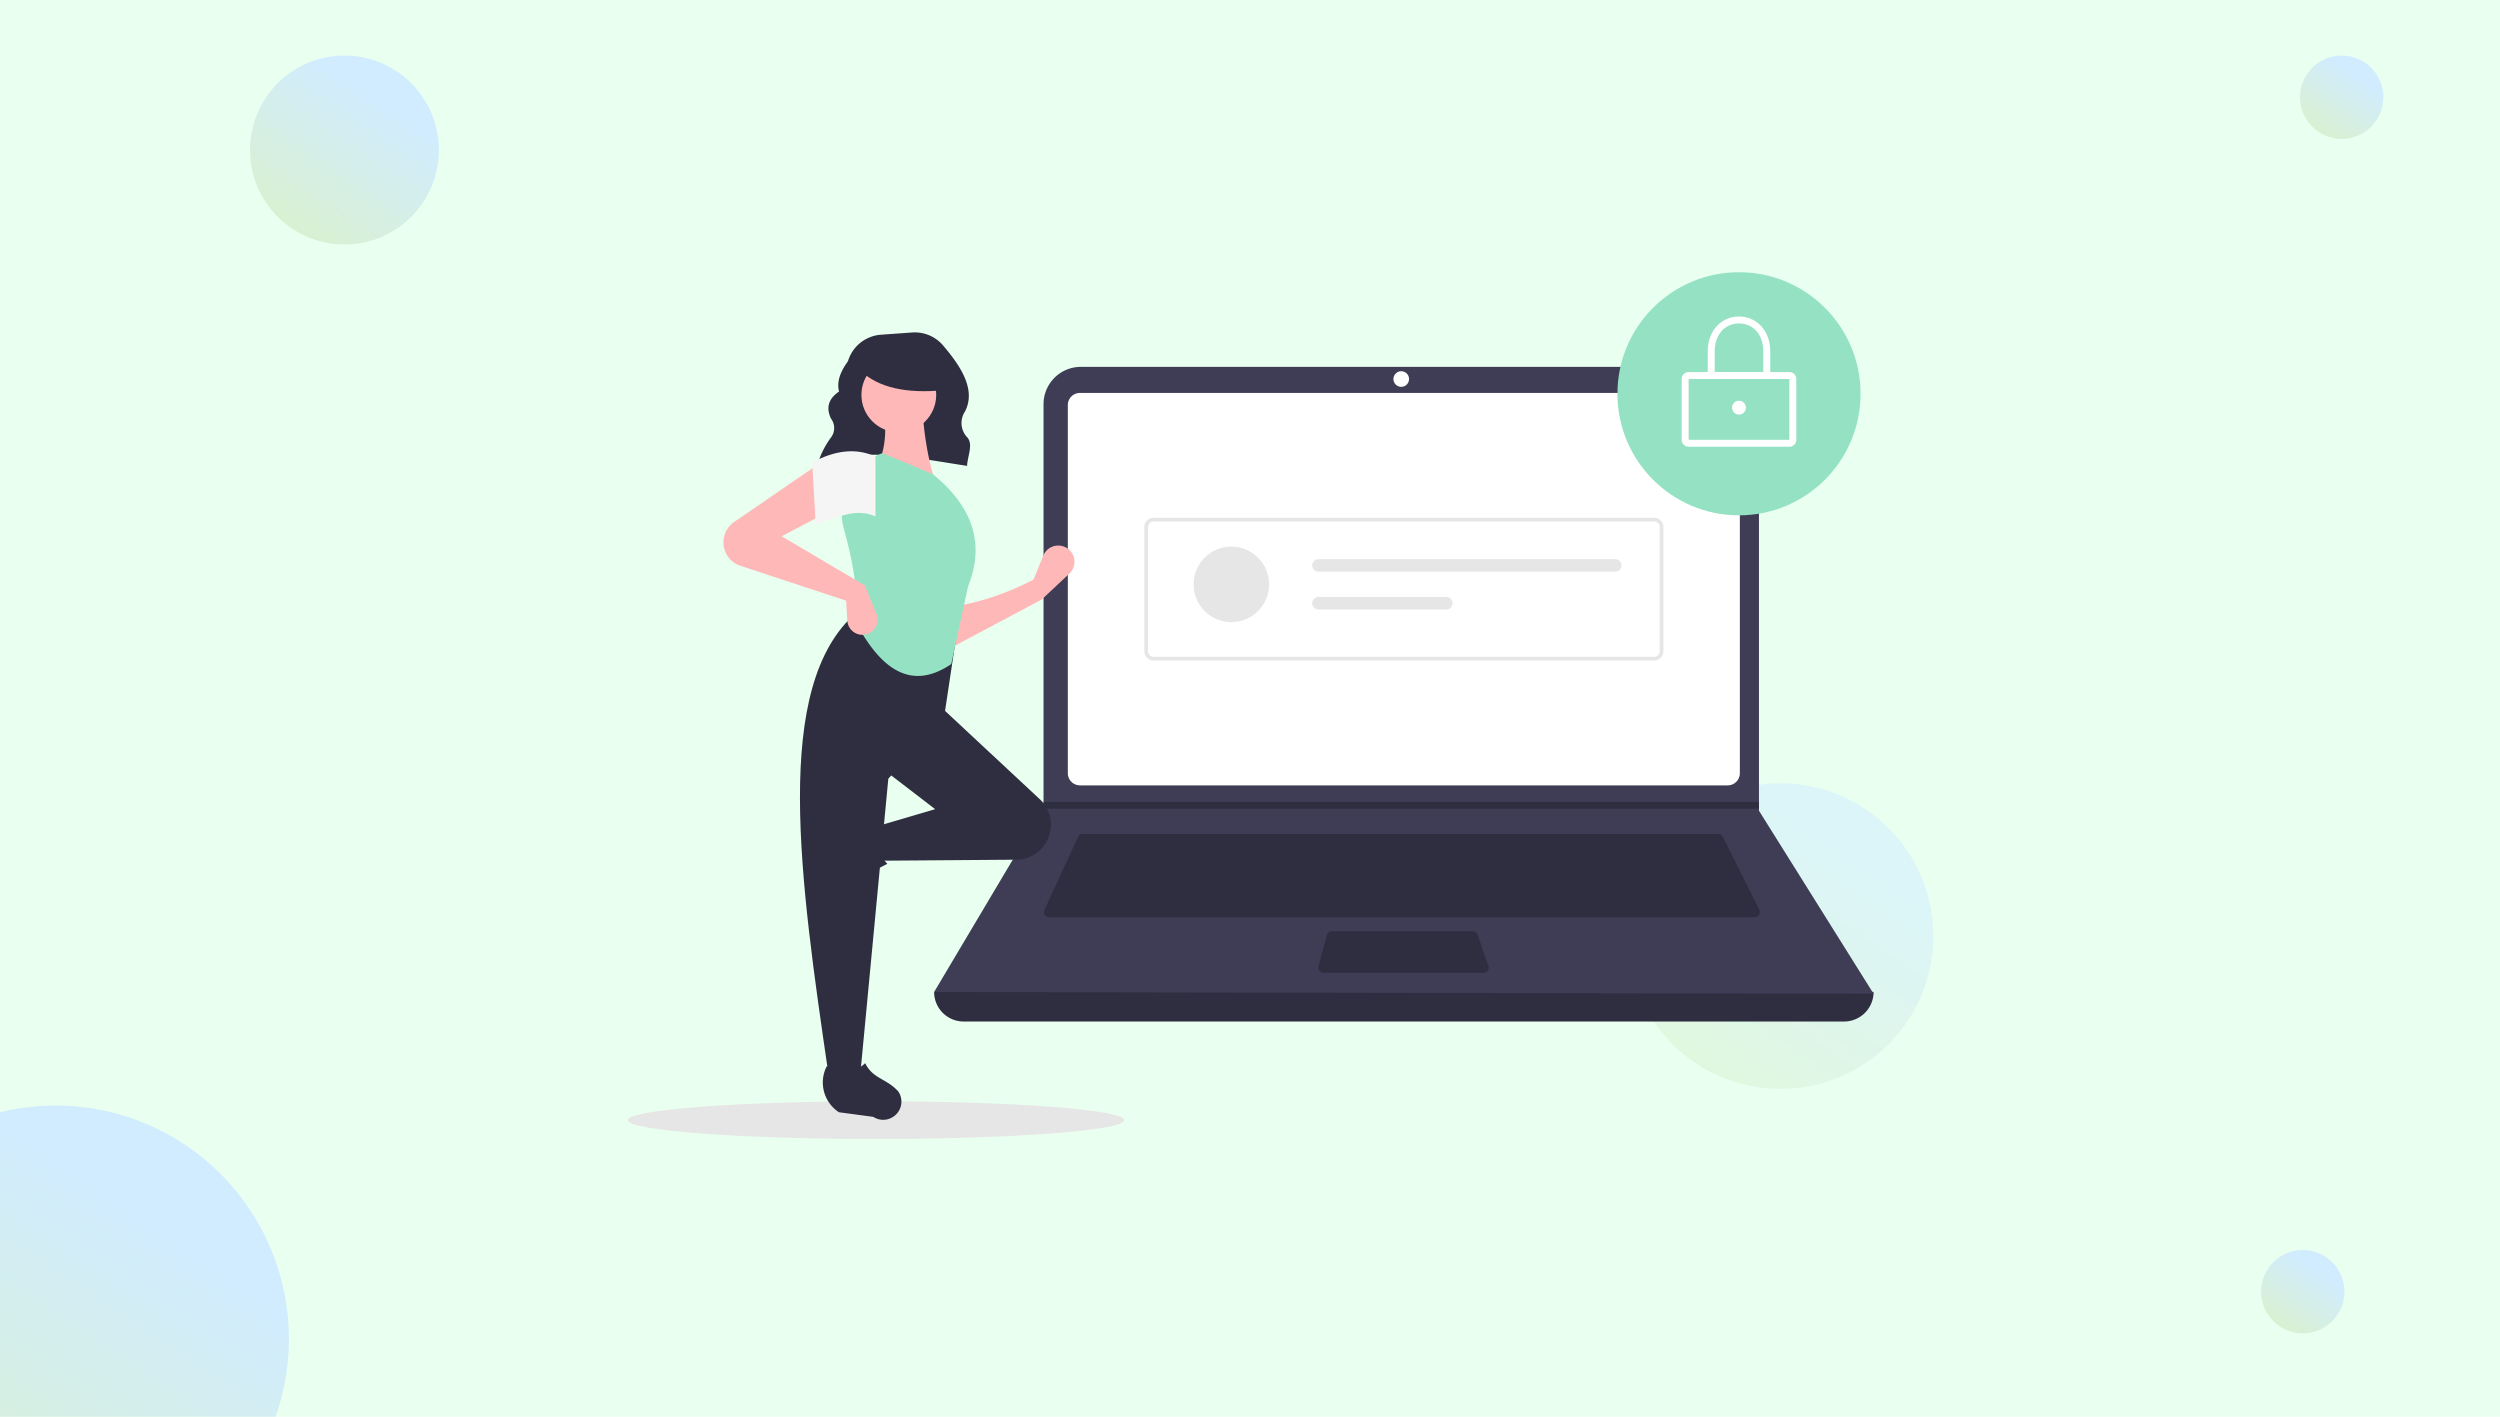 <?xml version="1.0" encoding="UTF-8"?> <svg xmlns="http://www.w3.org/2000/svg" xmlns:xlink="http://www.w3.org/1999/xlink" width="450" height="255" viewBox="0 0 450 255"><defs><linearGradient id="linear-gradient" x1="0.721" y1="0.248" x2="0.212" y2="1" gradientUnits="objectBoundingBox"><stop offset="0" stop-color="#d1ecff"></stop><stop offset="1" stop-color="#d9f1cd"></stop></linearGradient><clipPath id="clip-path"><rect id="Rectangle_32" data-name="Rectangle 32" width="450" height="255" transform="translate(221 610)" fill="#d3edf5"></rect></clipPath></defs><g id="Single_Sign-On_at_a_Glance" data-name="Single Sign-On at a Glance" transform="translate(-520 -1745)"><g id="Group_4896" data-name="Group 4896" transform="translate(-362 1522)"><rect id="Rectangle_31" data-name="Rectangle 31" width="450" height="255" transform="translate(882 223)" fill="#e9ffef"></rect><circle id="Ellipse_15" data-name="Ellipse 15" cx="7.5" cy="7.5" r="7.5" transform="translate(1296 233)" fill="url(#linear-gradient)"></circle><g id="Mask_Group_6" data-name="Mask Group 6" transform="translate(661 -387)" clip-path="url(#clip-path)"><circle id="Ellipse_16" data-name="Ellipse 16" cx="42" cy="42" r="42" transform="translate(189 809)" fill="url(#linear-gradient)"></circle></g><circle id="Ellipse_17" data-name="Ellipse 17" cx="17" cy="17" r="17" transform="translate(927 233)" fill="url(#linear-gradient)"></circle><circle id="Ellipse_18" data-name="Ellipse 18" cx="27.5" cy="27.5" r="27.5" transform="translate(1175 364)" opacity="0.541" fill="url(#linear-gradient)"></circle><circle id="Ellipse_19" data-name="Ellipse 19" cx="7.5" cy="7.5" r="7.5" transform="translate(1289 448)" fill="url(#linear-gradient)"></circle></g><g id="undraw_secure_login_pdn4" transform="translate(633 1794)"><ellipse id="Ellipse_605" data-name="Ellipse 605" cx="44.679" cy="3.393" rx="44.679" ry="3.393" transform="translate(0 149.23)" fill="#e6e6e6"></ellipse><path id="Path_16924" data-name="Path 16924" d="M324.272,236.223c7.775-3.307,17.46-1.212,26.918.243.088-1.761,1.155-3.9.037-5.133a3.733,3.733,0,0,1-.416-4.639c2.089-4.034-.9-8.326-3.926-11.895a6.693,6.693,0,0,0-5.586-2.345l-5.6.4a6.7,6.7,0,0,0-5.953,4.792h0c-1.337,1.818-2.052,3.631-1.6,5.435-2,1.368-2.339,3.02-1.439,4.882a2.806,2.806,0,0,1-.035,3.423,15.805,15.805,0,0,0-2.35,4.668Z" transform="translate(-290.12 -201.606)" fill="#2f2e41"></path><path id="Path_16925" data-name="Path 16925" d="M562.287,624.919H403.814a5.314,5.314,0,0,1-5.314-5.314h0a716.274,716.274,0,0,1,169.1,0h0a5.314,5.314,0,0,1-5.314,5.314Z" transform="translate(-343.358 -490.045)" fill="#2f2e41"></path><path id="Path_16926" data-name="Path 16926" d="M567.6,347.215,398.5,346.9l19.6-32.976.094-.156V241.094a6.717,6.717,0,0,1,6.718-6.717H540.254a6.717,6.717,0,0,1,6.717,6.718V314.27Z" transform="translate(-343.358 -217.342)" fill="#3f3d56"></path><path id="Path_16927" data-name="Path 16927" d="M485.8,250.957a2.19,2.19,0,0,0-2.188,2.188V319.41A2.191,2.191,0,0,0,485.8,321.6H602.389a2.191,2.191,0,0,0,2.188-2.188V253.144a2.19,2.19,0,0,0-2.188-2.188Z" transform="translate(-404.403 -229.233)" fill="#fff"></path><path id="Path_16928" data-name="Path 16928" d="M475.383,531.718a.94.94,0,0,0-.852.546l-6.039,13.128a.938.938,0,0,0,.852,1.33H596.337a.938.938,0,0,0,.839-1.357l-6.564-13.128a.933.933,0,0,0-.839-.518Z" transform="translate(-393.497 -430.602)" fill="#2f2e41"></path><circle id="Ellipse_606" data-name="Ellipse 606" cx="1.407" cy="1.407" r="1.407" transform="translate(137.816 17.817)" fill="#fff"></circle><path id="Path_16929" data-name="Path 16929" d="M645.48,593.619a.939.939,0,0,0-.905.694l-1.515,5.626a.938.938,0,0,0,.905,1.182h28.808a.938.938,0,0,0,.886-1.245l-1.948-5.626a.938.938,0,0,0-.886-.631Z" transform="translate(-518.739 -474.998)" fill="#2f2e41"></path><path id="Path_16930" data-name="Path 16930" d="M393.179,337.135v1.25H264.306l.1-.156v-1.094Z" transform="translate(-189.566 -241.801)" fill="#2f2e41"></path><circle id="Ellipse_607" data-name="Ellipse 607" cx="21.88" cy="21.88" r="21.88" transform="translate(178.138 0)" fill="#94e2c3"></circle><path id="Path_16931" data-name="Path 16931" d="M893.737,251.133H875.608a1.251,1.251,0,0,1-1.25-1.25v-10.94a1.252,1.252,0,0,1,1.25-1.25h18.129a1.252,1.252,0,0,1,1.25,1.25v10.94A1.251,1.251,0,0,1,893.737,251.133Zm-18.129-12.19v10.94h18.13v-10.94Z" transform="translate(-684.654 -219.72)" fill="#fff"></path><path id="Path_16932" data-name="Path 16932" d="M902.191,213.573H890.938v-5c0-3.622,2.366-6.251,5.626-6.251s5.626,2.629,5.626,6.251Zm-10-1.25h8.752v-3.751c0-2.945-1.8-5-4.376-5s-4.376,2.057-4.376,5Z" transform="translate(-696.546 -194.35)" fill="#fff"></path><circle id="Ellipse_608" data-name="Ellipse 608" cx="1.25" cy="1.25" r="1.25" transform="translate(198.768 23.13)" fill="#fff"></circle><path id="Path_16933" data-name="Path 16933" d="M624.052,356.13h-90.1a1.671,1.671,0,0,1-1.669-1.669V332.11a1.671,1.671,0,0,1,1.669-1.669h90.1a1.671,1.671,0,0,1,1.669,1.669v22.351A1.671,1.671,0,0,1,624.052,356.13Zm-90.1-25.021a1,1,0,0,0-1,1v22.351a1,1,0,0,0,1,1h90.1a1,1,0,0,0,1-1V332.11a1,1,0,0,0-1-1Z" transform="translate(-439.308 -286.241)" fill="#e6e6e6"></path><circle id="Ellipse_609" data-name="Ellipse 609" cx="6.797" cy="6.797" r="6.797" transform="translate(101.843 49.389)" fill="#e6e6e6"></circle><path id="Path_16934" data-name="Path 16934" d="M640.33,356.8a1.133,1.133,0,0,0,0,2.266h53.4a1.133,1.133,0,0,0,0-2.266Z" transform="translate(-515.992 -305.15)" fill="#e6e6e6"></path><path id="Path_16935" data-name="Path 16935" d="M640.33,380.842a1.133,1.133,0,0,0,0,2.266h22.98a1.133,1.133,0,1,0,0-2.266Z" transform="translate(-515.992 -322.39)" fill="#e6e6e6"></path><path id="Path_16936" data-name="Path 16936" d="M424.241,357.831l-16.656,8.855-.211-7.379a49.33,49.33,0,0,0,15.391-5.06l1.742-4.3a2.917,2.917,0,0,1,4.959-.757h0a2.918,2.918,0,0,1-.257,3.978Z" transform="translate(-349.723 -298.921)" fill="#ffb8b8"></path><path id="Path_16937" data-name="Path 16937" d="M322.806,534.943h0a3.273,3.273,0,0,1,.415-2.648l3.659-5.615a6.394,6.394,0,0,1,8.3-2.188h0c-1.538,2.618-1.323,4.914.531,6.909a33.261,33.261,0,0,0-7.9,5.385,3.273,3.273,0,0,1-5-1.843Z" transform="translate(-288.986 -424.905)" fill="#2f2e41"></path><path id="Path_16938" data-name="Path 16938" d="M391.844,474.912h0a6.279,6.279,0,0,1-5.336,3.048l-24.308.184-1.054-6.114,10.753-3.163-9.066-6.958,9.909-11.6,18,16.776a6.279,6.279,0,0,1,1.1,7.823Z" transform="translate(-316.567 -372.216)" fill="#2f2e41"></path><path id="Path_16939" data-name="Path 16939" d="M323.947,473.946h-5.693c-5.111-35.036-10.314-70.169,5.06-83.282l18.132,2.952-2.319,15.391-10.12,11.6Z" transform="translate(-282.109 -329.434)" fill="#2f2e41"></path><path id="Path_16940" data-name="Path 16940" d="M339.389,687.7h0a3.273,3.273,0,0,1-2.648-.415l-6.181-.831a6.394,6.394,0,0,1-2.189-8.3h0c2.618,1.538,4.914,1.323,6.909-.531,1.41,2.847,3.733,2.673,5.952,5.072a3.273,3.273,0,0,1-1.843,5Z" transform="translate(-292.547 -535.249)" fill="#2f2e41"></path><path id="Path_16941" data-name="Path 16941" d="M372.434,271l-10.542-2.53c1.751-3.584,1.9-7.572,1.054-11.807l7.169-.211A55.036,55.036,0,0,0,372.434,271Z" transform="translate(-317.102 -233.177)" fill="#ffb8b8"></path><path id="Path_16942" data-name="Path 16942" d="M359.354,327.235c-7.674,5.229-13.1.179-17.234-7.613.575-4.768-.356-10.474-2.08-16.674a11.35,11.35,0,0,1,6.93-13.687h0l9.066,3.8c7.7,6.275,9.213,13.072,6.325,20.241Z" transform="translate(-301.125 -256.706)" fill="#94e2c3"></path><path id="Path_16943" data-name="Path 16943" d="M283.336,304.617l-8.434,4.428,14.97,8.855,2.083,5.138a2.725,2.725,0,0,1-1.637,3.6h0a2.725,2.725,0,0,1-3.609-2.416l-.211-3.581-19.026-6.279a4.449,4.449,0,0,1-2.792-2.718h0a4.449,4.449,0,0,1,1.669-5.176l15.3-10.5Z" transform="translate(-247.192 -261.519)" fill="#ffb8b8"></path><path id="Path_16944" data-name="Path 16944" d="M332.269,299.814c-3.517-1.541-6.716.133-10.753,1.476l-.633-11.175c4.009-2.137,7.831-2.713,11.385-1.054Z" transform="translate(-287.69 -255.873)" fill="#f5f5f5"></path><circle id="Ellipse_610" data-name="Ellipse 610" cx="6.731" cy="6.731" r="6.731" transform="translate(42.055 15.352)" fill="#ffb8b8"></circle><path id="Path_16945" data-name="Path 16945" d="M366.487,233.906c-6.664.653-11.742-.437-14.987-3.54v-2.5h14.422Z" transform="translate(-309.649 -212.672)" fill="#2f2e41"></path></g></g></svg> 